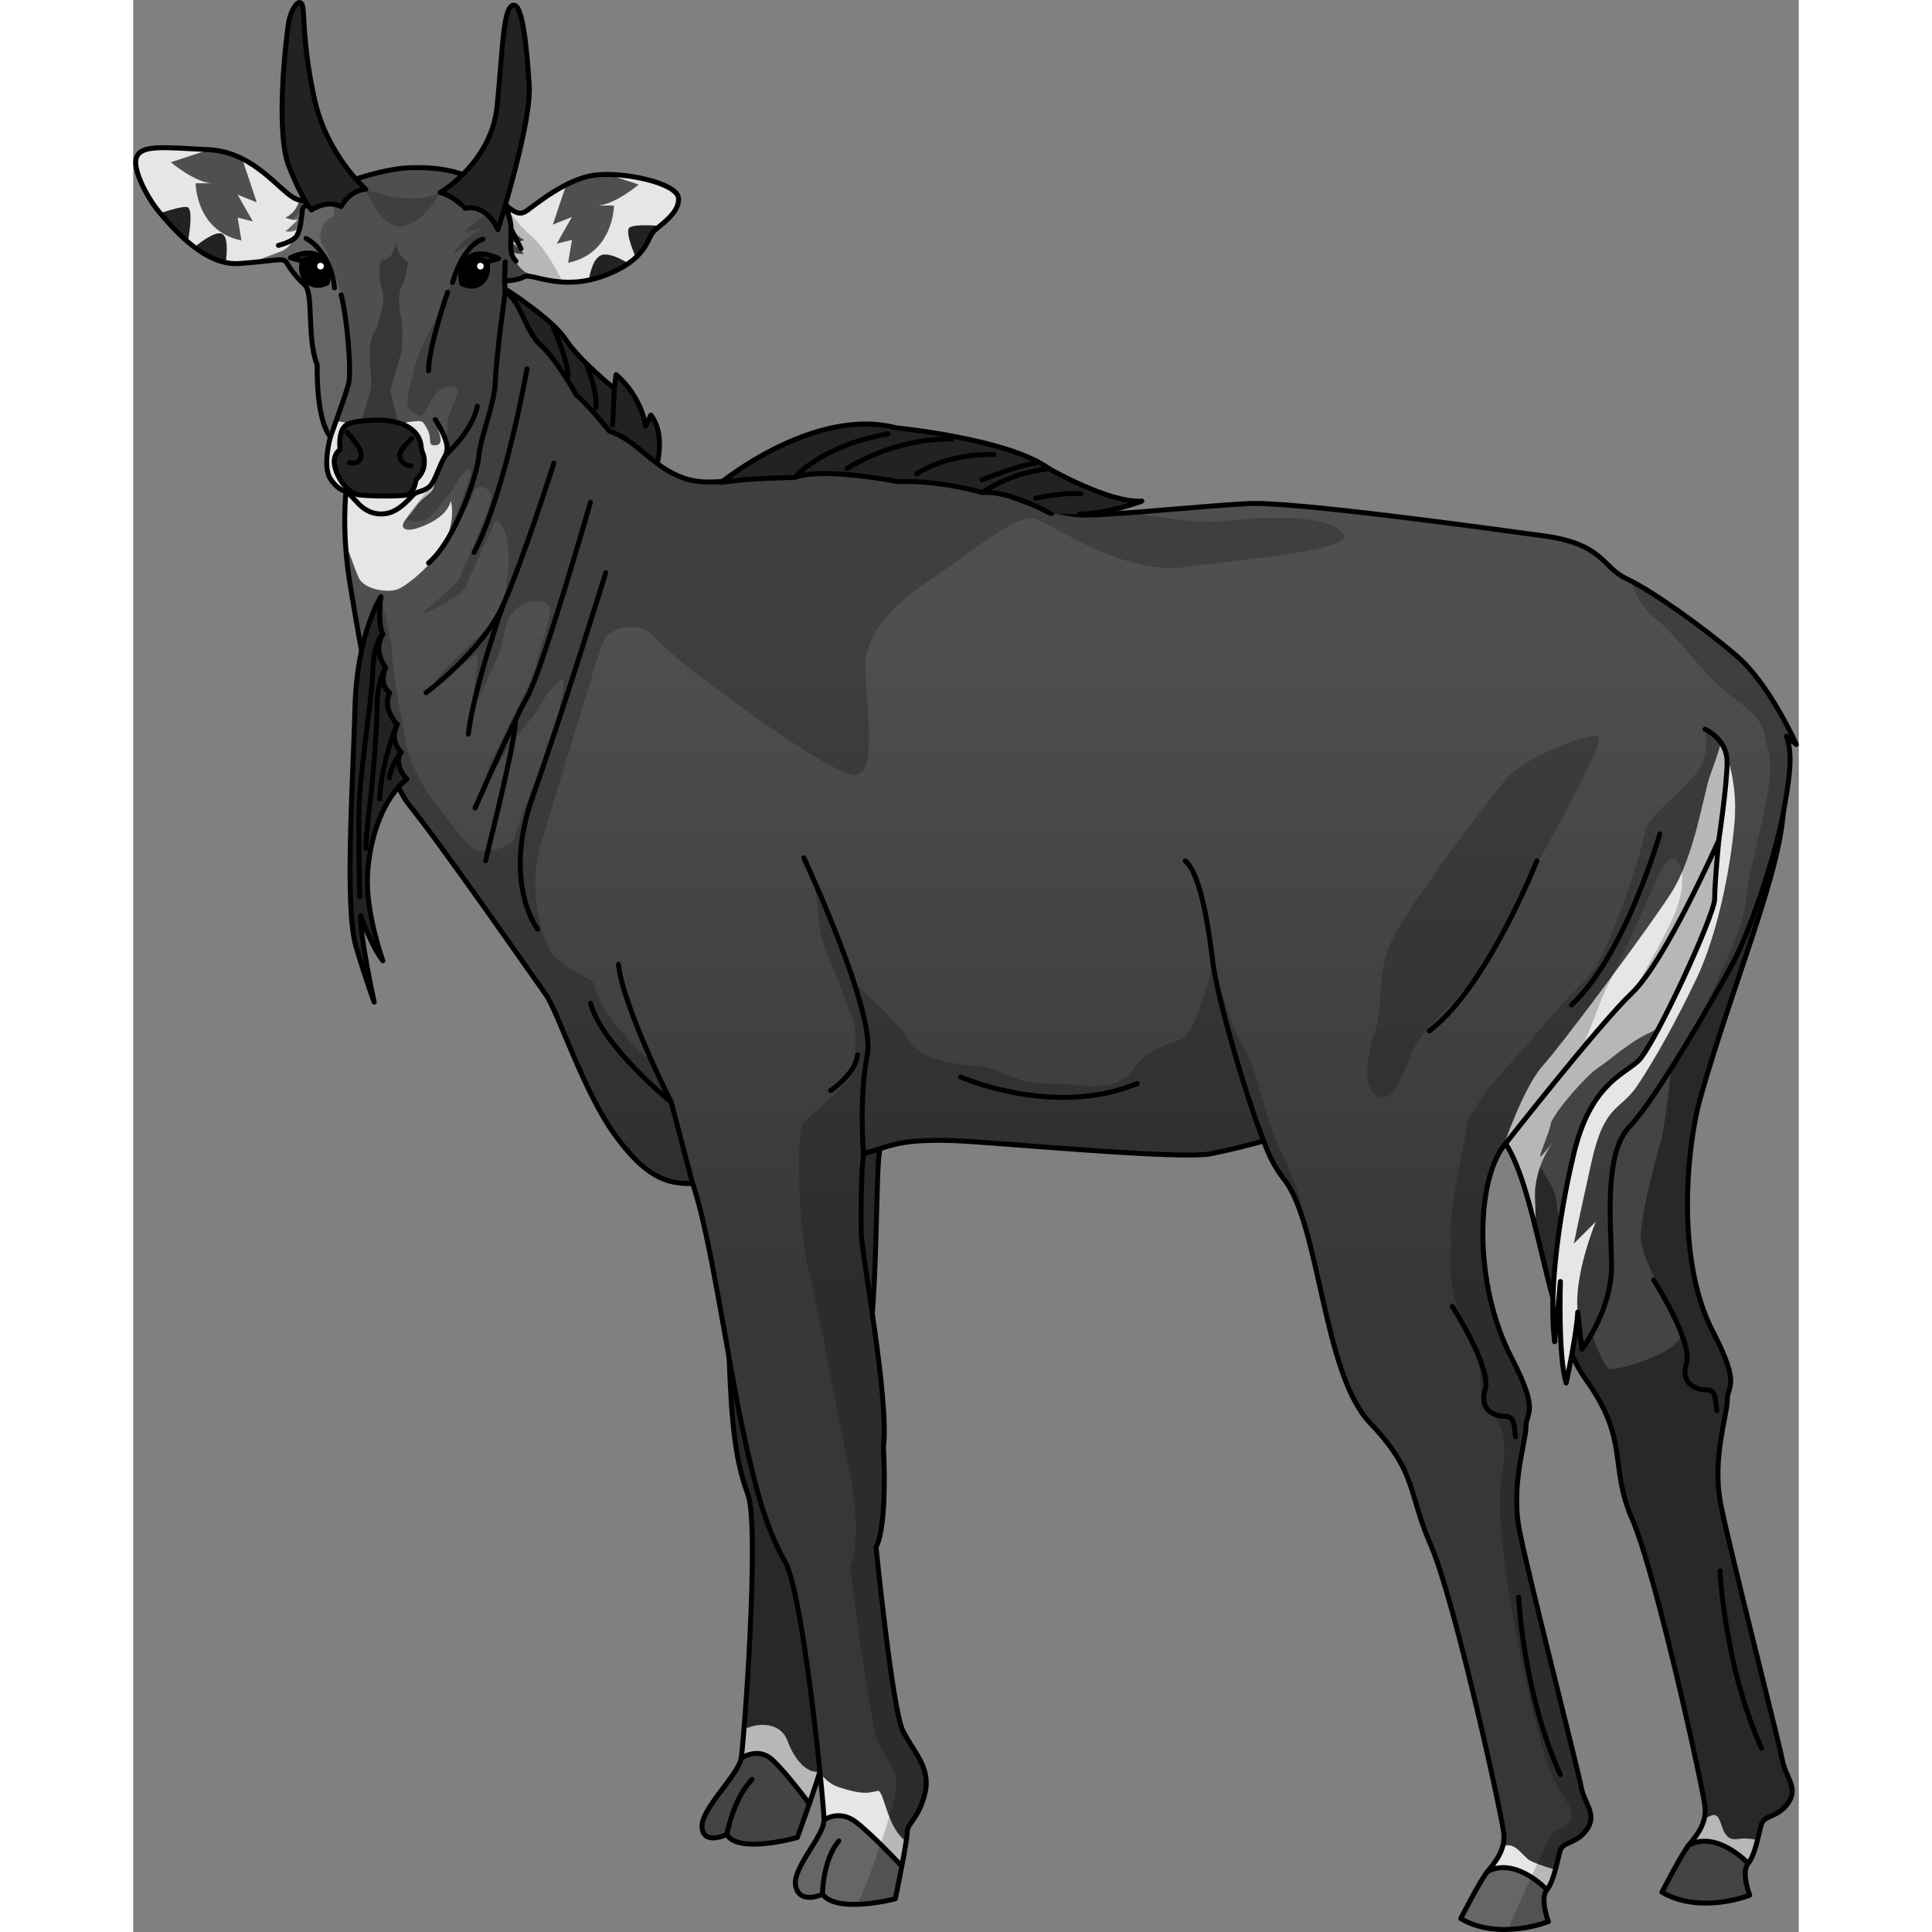 <?xml version="1.0" encoding="utf-8"?>
<!-- Created by: Science Figures, www.sciencefigures.org, Generator: Science Figures Editor -->
<svg version="1.1" id="Camada_1" xmlns="http://www.w3.org/2000/svg" xmlns:xlink="http://www.w3.org/1999/xlink" 
	 width="800px" height="800px" viewBox="0 0 334.963 388.532" enable-background="new 0 0 334.963 388.532"
	 xml:space="preserve">
<rect x="0" y="0" width="334.963" height="388.532" fill="#808080" stroke="none"/>
<g>
	<g>
		<path fill="#222222" stroke="#000000" stroke-linecap="round" stroke-linejoin="round" stroke-miterlimit="10" d="M104.972,94.757
			c0,0,2.446-7.05-0.874-11.28l-1.048,2.193c0,0-0.699-5.797-5.941-10.34l-0.349,2.82c0,0-7.165-5.797-9.786-9.87
			s-11.708-9.87-11.708-9.87l-3.844,2.82l19.572,26.947L104.972,94.757z"/>
		
			<line fill="none" stroke="#000000" stroke-linecap="round" stroke-linejoin="round" stroke-miterlimit="10" x1="96.759" y1="78.15" x2="96.409" y2="85.496"/>
		<path fill="none" stroke="#000000" stroke-linecap="round" stroke-linejoin="round" stroke-miterlimit="10" d="M91.167,73.263
			c0,0,2.097,4.893,1.922,8.737"/>
		<path fill="none" stroke="#000000" stroke-linecap="round" stroke-linejoin="round" stroke-miterlimit="10" d="M84.526,65.924
			c0,0,2.621,5.767,2.971,9.611"/>
	</g>
	<g>
		<path fill="#282828" d="M114.273,183.269c0,0,2.008,29.564,4.04,38.246c2.031,8.681,1.035,37.067,1.533,51.393
			s1.385,21.163,3.786,27.654c2.4,6.491-0.781,49.575-1.361,53.016c-0.58,3.442-8.117,10.157-7.873,13.891
			c0.245,3.735,4.998,1.446,4.998,1.446c2.238,4.001,14.164,0.616,14.164,0.616s4.341-11.942,4.657-13.819
			c0.316-1.877,2.812-2.869,4.877-8.214c2.065-5.345-0.915-8.395-2.223-12.729s1.116-37.739,1.116-37.739
			c3.129-4.746,4.94-20.682,4.94-20.682c2.856-10.038,2.362-39.949,3.1-44.329s2.554-16.888,5.654-23.192s3.464-30.934,3.464-30.934
			L114.273,183.269z"/>
		<path fill="#B7B7B7" d="M131.636,350.204c-1.275-3.57-5.1-3.825-7.904-2.805c-0.29,0.105-0.582,0.103-0.873,0.046
			c-0.255,3.206-0.473,5.451-0.588,6.133c-0.304,1.806-2.522,4.514-4.528,7.219l15.817,8.734c0,0,3.736-10.278,4.527-13.26
			C135.058,356.821,132.607,352.924,131.636,350.204z"/>
		<path fill="#444444" d="M135.968,362.758L135.968,362.758c0,0-4.819-6.574-7.612-9.004c-2.794-2.431-6.085-0.175-6.085-0.175l0,0
			c-0.58,3.442-8.117,10.157-7.873,13.891c0.245,3.735,4.998,1.446,4.998,1.446c2.238,4.001,14.164,0.616,14.164,0.616
			S134.776,366.186,135.968,362.758z"/>
		<path fill="none" stroke="#000000" stroke-linecap="round" stroke-linejoin="round" stroke-miterlimit="10" d="M114.273,183.269
			c0,0,2.008,29.564,4.04,38.246c2.031,8.681,1.035,37.067,1.533,51.393s1.385,21.163,3.786,27.654
			c2.4,6.491-0.781,49.575-1.361,53.016c-0.58,3.442-8.117,10.157-7.873,13.891c0.245,3.735,4.998,1.446,4.998,1.446
			c2.238,4.001,14.164,0.616,14.164,0.616s4.341-11.942,4.657-13.819c0.316-1.877,2.812-2.869,4.877-8.214
			c2.065-5.345-0.915-8.395-2.223-12.729s1.116-37.739,1.116-37.739c3.129-4.746,4.94-20.682,4.94-20.682
			c2.856-10.038,2.362-39.949,3.1-44.329s2.554-16.888,5.654-23.192s3.464-30.934,3.464-30.934L114.273,183.269z"/>
		<path fill="none" stroke="#000000" stroke-linecap="round" stroke-linejoin="round" stroke-miterlimit="10" d="M122.271,353.579
			c0,0,3.292-2.256,6.085,0.175c2.793,2.431,7.612,9.004,7.612,9.004"/>
		<path fill="none" stroke="#000000" stroke-linecap="round" stroke-linejoin="round" stroke-miterlimit="10" d="M119.396,368.916
			c0,0,1.18-7.007,5.07-11.085"/>
	</g>
	<g>
		<path fill="#282828" d="M259.659,186.448c5.678,12.193,6.765,31.461,15.448,42.266c7.312,9.1,8.866,37.387,16.983,48.646
			c8.923,12.377,4.601,17.202,9.383,28.175c4.782,10.973,14.346,54.562,14.645,57.915c0.299,3.353-1.793,5.791-3.288,7.62
			c-1.494,1.829-5.38,9.449-5.38,9.449c7.771,4.572,17.633,0.61,17.633,0.61s-1.793-4.572-0.299-6.401
			c1.494-1.829,2.092-6.096,2.69-7.925c0.598-1.829,3.288-1.219,5.38-4.267s-0.598-5.182-1.195-8.535s-10.609-42.394-12.402-51.539
			c-1.793-9.144,1.324-17.877,1.324-20.925c0-3.048,2.801-2.739-2.914-13.773c-7.681-14.833-5.043-37.979-2.549-46.822
			c6.333-22.452,15.823-44.633,16.691-57.29L259.659,186.448z"/>
		<path fill="#B7B7B7" d="M326.649,370.056c-1.244-0.331-2.618-0.422-4.039-0.219c-3.57,0.51-2.805-4.589-4.589-4.844
			c-0.377-0.054-1.131,0.27-2.083,0.81c-0.533,2.184-1.989,3.897-3.108,5.268c-1.495,1.829-5.38,9.449-5.38,9.449
			c7.771,4.572,17.633,0.61,17.633,0.61s-1.793-4.572-0.299-6.401C325.648,373.671,326.211,371.8,326.649,370.056z"/>
		<path fill="#444444" d="M312.829,371.07c-1.495,1.829-5.38,9.449-5.38,9.449c7.771,4.572,17.633,0.61,17.633,0.61
			s-1.793-4.572-0.299-6.401C324.784,374.728,318.508,368.022,312.829,371.07z"/>
		<path fill="#444444" d="M311.173,267.721c-1.58-3.477-7.27-13.908-7.902-17.701c-0.632-3.793,2.529-15.488,4.109-21.178
			c1.26-4.536,5.131-43.823,6.65-59.572l-6.422,2.029l-38.159,46.164c0,0,16.437,18.649,16.753,24.023
			c0.316,5.374,8.218,33.506,10.747,33.822C299.477,275.623,312.753,271.198,311.173,267.721z"/>
		<g>
			<path fill="#B7B7B7" d="M285.658,229.466c0.144-0.189,0.235-0.311,0.235-0.311S285.803,229.269,285.658,229.466z"/>
			<path fill="#B7B7B7" d="M315.096,193.794c2.98-4.967,5.364-21.654,5.364-21.654l-0.46-4.757l-11.551,3.65l-38.862,47.586
				c1.461,3.764,3.22,7.231,5.521,10.095c2.963,3.687,4.98,10.524,6.872,18.102c0.053-1.772,0.052-3.67-0.059-5.542
				c-0.342-5.815,2.843-10.589,3.738-11.808c-0.7,0.918-2.745,3.561-2.745,3.067c0-0.596,1.788-4.569,2.185-6.556
				s7.152-9.734,9.337-11.125c2.186-1.391,6.754-5.562,10.529-7.152C308.739,206.111,312.116,198.761,315.096,193.794z"/>
		</g>
		<path fill="none" stroke="#000000" stroke-linecap="round" stroke-linejoin="round" stroke-miterlimit="10" d="M259.659,186.448
			c5.678,12.193,6.765,31.461,15.448,42.266c7.312,9.1,8.866,37.387,16.983,48.646c8.923,12.377,4.601,17.202,9.383,28.175
			c4.782,10.973,14.346,54.562,14.645,57.915c0.299,3.353-1.793,5.791-3.288,7.62c-1.494,1.829-5.38,9.449-5.38,9.449
			c7.771,4.572,17.633,0.61,17.633,0.61s-1.793-4.572-0.299-6.401c1.494-1.829,2.092-6.096,2.69-7.925
			c0.598-1.829,3.288-1.219,5.38-4.267s-0.598-5.182-1.195-8.535s-10.609-42.394-12.402-51.539
			c-1.793-9.144,1.324-17.877,1.324-20.925c0-3.048,2.801-2.739-2.914-13.773c-7.681-14.833-5.043-37.979-2.549-46.822
			c6.333-22.452,15.823-44.633,16.691-57.29L259.659,186.448z"/>
		<path fill="none" stroke="#000000" stroke-linecap="round" stroke-linejoin="round" stroke-miterlimit="10" d="M305.758,257.4
			c0,0,7.933,12.406,6.611,16.721c-1.322,4.315,2.115,5.394,3.966,5.394c1.851,0,1.861,1.445,2.126,4.142"/>
		<path fill="none" stroke="#000000" stroke-linecap="round" stroke-linejoin="round" stroke-miterlimit="10" d="M319.106,315.899
			c0,0,0.897,19.203,8.368,35.663"/>
		<path fill="none" stroke="#000000" stroke-linecap="round" stroke-linejoin="round" stroke-miterlimit="10" d="M324.784,374.728
			c0,0-6.276-6.706-11.955-3.658"/>
	</g>
	<g>
		<g>
			<linearGradient id="SVGID_1_" gradientUnits="userSpaceOnUse" x1="167.481" y1="124.887" x2="167.481" y2="259.696">
				<stop  offset="0.004" style="stop-color:#4F4F4F"/>
				<stop  offset="1" style="stop-color:#373737"/>
			</linearGradient>
			<path fill="url(#SVGID_1_)" d="M334.463,149.717c0,0-5.309-12.111-12.111-17.917c-6.802-5.806-17.087-13.106-22.064-15.428
				c-4.977-2.323-4.479-6.968-16.755-8.627c-12.277-1.659-50.599-6.968-59.392-6.47c-8.793,0.498-20.24,1.659-26.212,1.991
				c-5.973,0.332-8.461,0.995-17.088-1.825c-8.626-2.82-24.885-11.779-39.483-8.958c-14.599,2.82-24.221,5.972-30.691,3.65
				c-6.47-2.323-9.125-7.465-14.931-9.456c0,0-3.816-4.811-6.636-7.3c0,0-3.981-7.134-7.133-9.954
				c-3.152-2.82-3.982-8.793-7.134-10.783l-0.166-2.157c0,0,2.488,0,3.981-0.829c1.493-0.83,7.3,2.986,15.926-0.166
				c8.627-3.152,8.792-7.465,9.954-8.793c1.161-1.327,5.309-3.65,5.143-6.802c-0.166-3.152-11.447-5.475-17.087-4.645
				c-5.641,0.829-11.779,5.972-13.438,7.134c-1.659,1.161-2.82,0-4.646-1.493c-1.825-1.493-5.475-7.797-19.244-7.134
				c-4.477,0.216-12.276,2.489-14.931,4.147s-4.313,3.318-7.465,2.157c-3.152-1.161-8.295-9.456-17.585-9.954
				c-9.29-0.498-13.604-0.995-14.599,1.493c-0.995,2.489,2.489,8.627,4.479,10.949s8.792,10.949,16.092,10.452
				c7.299-0.498,8.958-1.327,9.622-0.166c0.664,1.161,1.825,2.82,3.649,4.479c1.825,1.659,0.332,10.617,2.489,16.092
				c0,0-0.332,10.783,2.654,14.433c0,0-1.659,5.972,0,8.461c1.659,2.489,3.152,2.489,3.152,2.489s-0.995,7.963,0.83,18.912
				c1.825,10.949,5.972,36.995,11.945,44.295c5.972,7.3,24.885,34.507,27.373,37.991s7.465,19.244,13.77,28.037
				c6.112,8.524,10.511,10.182,15.762,9.973c3.454,9.698,7.133,35.653,9.993,49.067c2.988,14.021,5.081,20.727,8.667,27.128
				c3.586,6.401,7.771,48.465,7.771,51.818s-6.575,9.754-5.678,13.412c0.896,3.658,5.379,1.524,5.379,1.524
				c2.989,3.963,14.645,0.914,14.645,0.914s2.391-11.583,2.391-13.412c0-1.829,2.391-2.743,3.586-7.925
				c1.195-5.182-2.391-8.23-4.483-12.497c-2.092-4.267-5.379-36.883-5.379-36.883c2.391-4.572,1.494-20.118,1.494-20.118
				c1.196-9.754-4.483-39.016-4.483-43.284c0-2.983-0.143-9.834,0.483-15.773c0.999-0.244,1.786-0.459,2.277-0.628
				c4.313-1.493,7.3-2.157,14.931-1.991s46.286,3.982,52.755,2.654c4.387-0.9,8.387-1.951,10.511-2.535
				c1.012,2.863,2.298,5.449,4.013,7.583c7.312,9.1,7.803,39.038,17.367,49.096c9.564,10.059,7.48,13.725,12.262,24.698
				c4.782,10.973,14.346,54.562,14.645,57.915s-1.793,5.792-3.287,7.62c-1.495,1.829-5.38,9.449-5.38,9.449
				c7.771,4.572,17.633,0.61,17.633,0.61s-1.793-4.572-0.299-6.401c1.494-1.829,2.092-6.096,2.69-7.925
				c0.598-1.829,3.287-1.219,5.379-4.267s-0.598-5.182-1.195-8.535c-0.598-3.353-10.609-42.394-12.402-51.539
				c-1.793-9.144,1.324-17.877,1.324-20.925c0-3.048,2.8-2.739-2.914-13.773c-7.681-14.833-7.151-35.228-1.619-42.563
				c0,0,19.244-24.553,25.88-30.857c6.636-6.304,17.419-30.691,17.419-30.691s-0.829,8.461-0.829,11.779
				c0,3.318-12.277,29.862-15.429,32.682c-3.152,2.82-9.622,4.811-12.94,18.746c-3.318,13.936-4.977,28.7-3.816,37.659l1.161-12.111
				c0,0-0.498,15.097,1.162,20.406c0,0,2.157-9.954,2.323-14.267l0.829,7.465c0,0,6.138-7.963,5.973-17.088
				c-0.166-9.124-1.493-22.396,3.649-27.705c5.143-5.309,16.59-25.216,20.571-32.516c3.982-7.3,8.959-23.06,10.286-30.359
				c1.327-7.3,1.991-11.945,0.664-15.594L334.463,149.717z"/>
			<path fill="#E6E6E6" d="M286.005,376.001c-1.835-0.532-4.631-1.416-5.466-2.084c-1.275-1.02-2.55-3.06-4.334-2.805
				c-0.198,0.028-0.492,0.135-0.838,0.286c-0.586,2.045-1.947,3.673-3.017,4.982c-1.495,1.829-5.38,9.449-5.38,9.449
				c7.771,4.572,17.633,0.61,17.633,0.61s-1.793-4.572-0.299-6.401C285.064,379.108,285.591,377.549,286.005,376.001z"/>
			<path fill="#E6E6E6" d="M138.623,380.944c2.989,3.963,14.645,0.914,14.645,0.914s1.6-7.751,2.182-11.573
				c-3.878-2.587-4.449-10.347-5.711-10.137c-1.53,0.255-2.55,1.02-7.904-0.765c-1.563-0.521-2.771-1.592-3.708-2.838
				c0.5,4.948,0.796,8.573,0.796,9.463c0,3.353-6.575,9.754-5.678,13.412C134.141,383.077,138.623,380.944,138.623,380.944z"/>
			<path fill="#666666" d="M284.604,386.438c0,0-1.793-4.572-0.299-6.401l0,0c0,0-6.276-6.706-11.955-3.658c0,0,0,0,0,0
				c-1.495,1.829-5.38,9.449-5.38,9.449C274.741,390.401,284.604,386.438,284.604,386.438z"/>
			<path fill="#666666" d="M154.568,375.286c0,0-6.082-6.535-9.37-8.973c-3.287-2.438-6.276-0.305-6.276-0.305
				c0,3.353-6.575,9.754-5.678,13.412c0.896,3.658,5.379,1.524,5.379,1.524c2.989,3.963,14.645,0.914,14.645,0.914
				S153.938,378.612,154.568,375.286L154.568,375.286z"/>
			<path opacity="0.2" d="M46.795,38.067c0,0,8.915,3.602,14.931,0.664c0,0-3.132,6.018-7.515,6.78S46.795,38.067,46.795,38.067z"/>
			<path fill="#E6E6E6" d="M319.366,149.219c0,0-0.885,3.097-2.212,6.636c-1.327,3.539-3.097,16.369-7.963,23.889
				c-4.867,7.521-21.677,30.083-25.659,34.507c-3.981,4.424-7.963,16.258-7.963,16.258s19.244-24.553,25.88-30.857
				c6.636-6.304,17.419-30.691,17.419-30.691s-0.829,8.461-0.829,11.779c0,3.318-12.277,29.862-15.429,32.682
				c-3.152,2.82-9.622,4.811-12.94,18.746c-3.318,13.936-4.977,28.7-3.816,37.659l1.161-12.111c0,0-0.498,15.097,1.162,20.406
				c0,0,2.157-9.954,2.323-14.267c-0.829-7.465,3.649-18.193,3.649-18.193l-4.424,4.424c0,0,0.885-4.424,3.539-16.369
				s5.751-10.175,9.29-15.484c3.54-5.309,7.963-13.272,11.945-21.677s6.636-21.235,7.521-30.968
				C322.905,155.855,319.366,149.219,319.366,149.219z"/>
			<g>
				<path fill="#666666" d="M33.64,42.396c-0.028,0.013-0.057,0.027-0.088,0.042C33.58,42.424,33.611,42.409,33.64,42.396z"/>
				<path fill="#666666" d="M33.552,42.437c-0.14,0.067-0.271,0.129-0.398,0.19C33.299,42.558,33.434,42.494,33.552,42.437z"/>
				<path fill="#666666" d="M33.029,42.687c-0.21,0.1-0.408,0.194-0.581,0.276C32.645,42.869,32.843,42.775,33.029,42.687z"/>
				<path fill="#666666" d="M33.154,42.627c-0.042,0.02-0.083,0.039-0.125,0.06C33.069,42.667,33.112,42.647,33.154,42.627z"/>
				<path fill="#666666" d="M34.021,42.215c-0.021,0.01-0.038,0.018-0.058,0.028C33.998,42.226,34.021,42.215,34.021,42.215z"/>
				<path fill="#666666" d="M33.963,42.242c-0.036,0.017-0.088,0.042-0.154,0.073C33.861,42.291,33.909,42.268,33.963,42.242z"/>
				<path fill="#666666" d="M33.809,42.315c-0.057,0.027-0.113,0.054-0.169,0.08C33.703,42.366,33.76,42.339,33.809,42.315z"/>
				<path fill="#666666" d="M31.643,43.346c-0.183,0.087-0.324,0.154-0.428,0.204C31.329,43.495,31.474,43.426,31.643,43.346z"/>
				<path fill="#666666" d="M31.215,43.549c-0.116,0.055-0.195,0.093-0.225,0.107C31.019,43.643,31.093,43.608,31.215,43.549z"/>
				<path fill="#666666" d="M30.991,43.656C30.972,43.665,30.974,43.665,30.991,43.656L30.991,43.656z"/>
				<path fill="#666666" d="M38.224,49.459c-1.327-1.77-0.442-5.309,2.212-5.972c0,0,0.685-5.062-6.172-1.799l-9.217,10.984
					c4.126-0.427,5.295-0.763,5.823,0.161c0.664,1.161,1.825,2.82,3.649,4.479c1.825,1.659,0.332,10.617,2.489,16.092
					c0,0-0.332,10.783,2.654,14.433c0,0,2.986-8.129,3.649-10.618s-0.332-13.604-1.493-17.917
					C41.818,59.302,39.551,51.228,38.224,49.459z"/>
				<path fill="#666666" d="M32.098,43.13c-0.046,0.022-0.087,0.041-0.13,0.062C32.011,43.171,32.054,43.151,32.098,43.13z"/>
				<path fill="#666666" d="M32.448,42.963c-0.119,0.056-0.236,0.112-0.351,0.167C32.206,43.078,32.321,43.023,32.448,42.963z"/>
				<path fill="#666666" d="M31.968,43.191c-0.113,0.054-0.223,0.106-0.325,0.154C31.74,43.3,31.847,43.249,31.968,43.191z"/>
			</g>
			<path fill="#E6E6E6" d="M0.675,31.597c-0.995,2.489,2.489,8.627,4.479,10.949s8.792,10.949,16.092,10.452
				c0.892-0.061,1.698-0.127,2.43-0.193c2.517-0.921,5.056-1.861,6.142-2.295c2.488-0.995,3.483-4.645,3.483-4.645
				c-0.995,0.995-2.654,0.664-2.654,0.664l2.489-2.323c-1.162,0.166-2.537-0.446-2.537-0.446c1.486-0.637,2.499-2.096,2.786-3.532
				c-0.171-0.048-0.345-0.103-0.525-0.169c-2.302-0.848-5.674-5.491-10.939-8.133l2.921,8.764l-3.838-1.535l3.07,5.373l-3.07-0.768
				l0.768,4.605c-9.211-1.919-9.211-11.514-9.211-11.514h3.454c-3.454,0-8.443-4.222-8.443-4.222l7.703-2.525
				C5.984,29.606,1.671,29.109,0.675,31.597z"/>
			<g>
				<path fill="#222222" d="M12.308,49.7c1.912,1.436,4.063,2.629,6.316,3.099c0.283-2.225,0.391-4.899-0.564-5.663
					C16.96,46.256,14.173,48.193,12.308,49.7z"/>
				<path fill="#222222" d="M11.006,48.652c0.474-2.771,0.962-6.788-0.159-7.012c-0.854-0.171-3.236,0.508-5.416,1.233
					C6.493,44.129,8.474,46.504,11.006,48.652z"/>
			</g>
			<path fill="#E6E6E6" d="M78.644,48.239c0,0-1.376,0.612-2.538,0.446l2.489,2.323c0,0-1.659,0.332-2.654-0.664
				c0,0,0.995,3.65,3.484,4.645c0.635,0.254,1.769,0.682,3.104,1.177c2.821,0.609,6.932,1.189,12.045-0.679
				c8.627-3.152,8.792-7.465,9.954-8.793c1.161-1.327,5.309-3.65,5.143-6.802c-0.141-2.674-8.278-4.75-14.188-4.812l6.188,2.029
				c0,0-4.989,4.222-8.443,4.222h3.454c0,0,0,9.595-9.211,11.514l0.768-4.605l-3.07,0.768l3.07-5.373l-3.838,1.535l2.671-8.014
				c-3.66,1.86-6.81,4.444-7.927,5.226c-1.071,0.75-1.937,0.525-2.905-0.125C75.064,44.009,76.231,47.205,78.644,48.239z"/>
			<g>
				<path fill="#222222" d="M94.574,55.487c2.155-0.787,3.782-1.647,5.028-2.515c-1.744-1.062-3.875-2.066-5.285-1.714
					c-1.537,0.384-2.321,2.917-2.714,5.075C92.552,56.136,93.541,55.864,94.574,55.487z"/>
				<path fill="#222222" d="M104.528,46.694c0.311-0.355,0.837-0.783,1.435-1.277c-2.484-0.164-5.397-0.219-6.15,0.346
					c-0.793,0.595,0.246,3.592,1.266,6.021C103.444,49.59,103.789,47.538,104.528,46.694z"/>
			</g>
			<path fill="#E6E6E6" d="M63.053,108.242c1.787-4.519,0.826-7.498,0.826-7.498c-0.833,3.119-4.441,4.702-6.792,5.486
				s-3.918,0-1.997-2.135s1.825-2.807,4.068-4.498c2.091-1.577,0.909-2.303,2.631-6.689c1.722-4.386,0.783-6.008-0.262-6.792
				s1.526,3.049-0.522,3.396c-2.048,0.347-0.783-1.306-1.828-3.135s-0.784-1.829-3.396-1.567s-2.184,2.032-2.184,2.032l-8.129-0.829
				c0,0-4.316-1.987-5.1-0.942c-0.253,0.338-0.699,1.142-1.184,2.073c0.149,0.251,0.308,0.485,0.478,0.694c0,0-1.659,5.972,0,8.461
				c1.659,2.489,3.152,2.489,3.152,2.489s-0.497,4.023-0.135,10.266c1.097,3.07,2.197,6.08,2.653,7.105
				c1.045,2.351,5.747,3.135,7.837,2.351S61.266,112.761,63.053,108.242z"/>
			<path fill="#373737" d="M45.468,86.012c0,0,1.991-6.47,2.323-7.797c0.332-1.327-0.498-6.47-0.166-8.793
				c0.332-2.323,1.659-3.65,1.825-5.143c0.166-1.493,1.493-2.986,0.498-6.47s0-5.641,0-5.641s2.157,0.664,2.82-3.318
				c0,0,0.498,2.82,2.488,3.816c0,0-0.498,3.982-1.327,5.143c-0.829,1.161-0.332,4.977,0,6.47c0.332,1.493,0.166,4.313,0.166,5.475
				c0,1.161-2.488,8.461-2.323,8.959c0.166,0.498,1.825,8.129,1.825,8.129L45.468,86.012z"/>
			<g opacity="0.2">
				<path d="M66.537,46.694l4.147-0.829c0,0-4.811,1.991-6.304,5.143c0,0,3.484-1.991,4.313-2.157c0,0-2.488,2.655-3.483,5.309
					c-0.996,2.654-2.489,4.645-3.318,7.465c-0.829,2.82-3.815,7.466-4.645,10.12s-2.986,9.622-1.659,10.617s2.322,1.991,2.986,0.664
					c0.664-1.327,2.157-4.313,3.65-4.977s3.152-0.498,2.986,0.829c-0.166,1.327-1.991,4.645-1.991,6.138s-0.166,1.991-0.166,4.147
					s-1.825,6.138-2.986,8.129s-4.645,5.641-4.977,6.802c-0.332,1.161,3.65,0.995,4.811-0.332c1.162-1.327,4.147-4.811,4.811-6.138
					s2.654-4.147,3.152-3.152c0.498,0.995-4.811,13.77-4.811,13.77s5.143-7.465,5.475-9.29c0.332-1.825,3.484-0.995,3.484,0.83
					c0,1.825-5.807,15.263-6.47,16.59c-0.664,1.327-7.797,7.299-7.797,7.299s8.461-3.318,9.457-6.304
					c0.995-2.986,4.977-10.618,5.309-12.111c0.332-1.493,2.654,0.166,2.986,5.641c0.332,5.475-1.493,12.608-3.318,14.433
					c-1.825,1.825-8.461,8.129-9.954,9.788c-1.493,1.659-1.991,2.986-1.991,2.986s7.963-5.972,8.792-6.47
					s-1.327,12.442-1.327,12.442s5.807-11.945,6.304-13.935c0.498-1.991,0.664-5.475,2.986-7.631
					c2.323-2.157,5.641-1.991,6.636-0.664s-1.991,8.295-2.489,11.447c-0.498,3.152-8.792,18.746-9.456,20.571
					c-0.664,1.825-1.493,4.811-1.493,4.811s5.309-8.461,5.973-9.456c0.664-0.995,4.645-5.309,5.309-6.802
					c0.664-1.493,3.484-5.143,4.645-5.806c1.162-0.664-0.166,4.479-0.498,6.802c-0.332,2.323-8.627,23.226-8.958,25.051
					c-0.332,1.825-5.807,3.318-7.797,2.488s-6.304-7.299-8.295-9.622s-5.143-8.461-5.641-11.447
					c-0.498-2.986-2.986-15.594-2.82-17.917c0.166-2.323-2.28-11.982-2.28-11.982s-1.609,12.442-2.172,19.406
					c2.074,9.445,4.744,18.702,7.937,22.604c5.972,7.3,24.885,34.507,27.373,37.991s7.465,19.244,13.77,28.037
					c6.025,8.404,10.388,10.13,15.542,9.977c-1.183-4.883-3.149-13.084-3.265-14.124c-0.166-1.493-2.157-4.977-2.157-4.977
					l-2.488-5.309c0,0-10.286-8.295-11.945-16.258c0,0-5.641-2.654-7.963-5.309c-2.323-2.654-5.309-13.604-2.323-22.894
					s11.281-37.825,12.608-40.479c1.327-2.654,7.631-3.981,10.286-0.332c2.654,3.65,33.843,26.875,39.815,27.539
					c5.973,0.664,1.327-19.908,2.654-24.553c1.327-4.645,4.313-8.958,13.604-15.263c9.29-6.304,16.921-12.94,20.571-11.613
					c3.65,1.327,17.585,11.281,29.862,9.622c12.276-1.659,33.843-3.318,31.853-6.636c-1.991-3.318-12.277-3.982-23.89-2.655
					c-4.377,0.5-11.301-0.32-18.513-1.696c-1.119,0.083-2.154,0.153-3.053,0.203c-5.973,0.332-8.461,0.995-17.088-1.825
					c-8.626-2.82-24.885-11.779-39.483-8.958c-14.599,2.82-24.221,5.972-30.691,3.65c-6.47-2.323-9.125-7.465-14.931-9.456
					c0,0-3.816-4.811-6.636-7.3c0,0-3.981-7.134-7.133-9.954c-3.152-2.82-3.982-8.793-7.134-10.783l-0.166-2.157
					c0,0,2.488,0,3.981-0.829c0.953-0.53,3.67,0.828,7.749,1.063c-0.407-0.819-3.474-6.874-6.256-9.193
					c-2.986-2.488-5.641-6.636-5.641-6.636S68.03,44.703,66.537,46.694z"/>
				<path d="M231.108,232.168c-3.318-5.972-4.977-17.253-7.631-21.235c-2.654-3.982-6.313-17.135-6.313-17.135
					s-3.309,13.817-6.294,15.144c-2.986,1.327-6.304,1.327-9.954,6.304c-3.65,4.977-10.618,2.654-17.253,2.654
					s-9.29-3.318-14.931-3.65s-11.281-1.991-13.049-5.422c-1.3-2.523-7.444-8.268-10.606-11.134
					c-3.14-9.337-7.866-18.946-7.866-18.946s0.664,9.29,1.659,11.281c0.996,1.991,4.313,11.281,5.641,14.267s0.664,9.954,0,11.945
					c-0.664,1.991-8.958,8.295-9.954,9.954c-0.995,1.659-0.995,20.571,1.327,29.53c2.323,8.959,6.636,33.511,7.963,39.152
					s2.322,15.594,0.332,20.24c0,0,3.981,32.848,5.972,36.166c1.991,3.318,2.986,3.982,3.318,7.3
					c0.332,3.318-5.641,19.244-5.641,19.244l-2.141,5.137c3.805-0.12,7.582-1.106,7.582-1.106s2.391-11.583,2.391-13.412
					c0-1.829,2.391-2.743,3.586-7.925c1.195-5.182-2.391-8.23-4.483-12.497c-2.092-4.267-5.379-36.883-5.379-36.883
					c2.391-4.572,1.494-20.118,1.494-20.118c1.196-9.754-4.483-39.016-4.483-43.284c0-2.983-0.143-9.834,0.483-15.773
					c0.999-0.244,1.786-0.459,2.277-0.628c4.313-1.493,7.3-2.157,14.931-1.991s46.286,3.982,52.755,2.654
					c4.387-0.9,8.387-1.951,10.511-2.535c1.012,2.863,2.298,5.449,4.013,7.583c2.537,3.157,4.252,8.823,5.811,15.296
					C235.861,245.509,233.983,237.344,231.108,232.168z"/>
				<path d="M268.933,197.661c-2.554,3.143-9.622,9.622-11.281,12.94c-1.659,3.318-3.65,10.949-6.968,9.954
					c-3.318-0.995-2.986-6.968-0.995-12.94s0-11.945,3.982-19.576c3.982-7.631,18.581-26.544,22.23-31.189
					c3.65-4.645,15.926-8.958,18.581-8.958c2.654,0-12.276,25.88-14.267,29.53S273.246,192.353,268.933,197.661z"/>
				<g>
					<path d="M318.868,168.961c0,0-0.829,8.461-0.829,11.779L318.868,168.961z"/>
					<path d="M316.098,146.65c0,0,1.415,5.121-2.041,9.205c-3.65,4.313-9.622,8.627-9.954,11.281
						c-0.332,2.654-7.3,25.548-11.945,29.862c-4.645,4.313-11.281,12.608-15.595,17.253c-4.313,4.645-7.963,9.954-8.294,11.945
						c-1.06,6.355-3.65,17.253-3.318,21.899c0.332,4.645-1.327,10.949,3.318,19.244c4.645,8.295,0.995,13.936,4.313,16.59
						c3.318,2.654,3.65,6.636,2.654,12.608c-0.995,5.972,0.332,16.59,0.996,20.903c0.664,4.313,5.756,35.863,10.949,43.134
						c5.193,7.271-0.664,5.972-2.323,8.958c-1.128,2.031-5.63,12.191-8.397,18.487c4.553-0.141,8.142-1.58,8.142-1.58
						s-1.793-4.572-0.299-6.401c1.494-1.829,2.092-6.096,2.69-7.925c0.598-1.829,3.287-1.219,5.379-4.267s-0.598-5.182-1.195-8.535
						c-0.598-3.353-10.609-42.394-12.402-51.539c-1.793-9.144,1.324-17.877,1.324-20.925c0-3.048,2.8-2.739-2.914-13.773
						c-7.681-14.833-7.151-35.228-1.619-42.563c0,0,8.265-10.545,15.83-19.588c1.462-3.719,3.201-8.156,3.746-9.61
						c0.996-2.655,8.295-17.254,9.954-21.567s3.318-7.631,4.977-6.968c1.659,0.664,2.323,5.641-0.332,11.613
						c-2.654,5.972-8.294,15.263-8.294,15.263l2.091-2.383c6.585-8.539,15.328-28.308,15.328-28.308s1.674-11.104,1.674-15.741
						S316.098,146.65,316.098,146.65z"/>
				</g>
				<path d="M322.352,131.8c-6.802-5.806-17.087-13.106-22.064-15.428c2.157,1.327,1.161,4.313,6.138,8.295
					c4.977,3.981,8.958,10.949,15.263,15.594s5.972,5.309,7.3,11.613c1.327,6.304-4.313,22.894-4.646,29.198
					c-0.32,6.08-9.278,23.264-10.808,26.861c3.301-5.522,6.309-10.843,7.988-13.921c3.982-7.3,8.959-23.06,10.286-30.359
					c1.327-7.3,1.991-11.945,0.664-15.594l1.991,1.659C334.463,149.717,329.154,137.606,322.352,131.8z"/>
			</g>
			<path fill="none" stroke="#000000" stroke-linecap="round" stroke-linejoin="round" stroke-miterlimit="10" d="M334.463,149.717
				c0,0-5.309-12.111-12.111-17.917c-6.802-5.806-17.087-13.106-22.064-15.428c-4.977-2.323-4.479-6.968-16.755-8.627
				c-12.277-1.659-50.599-6.968-59.392-6.47c-8.793,0.498-20.24,1.659-26.212,1.991c-5.973,0.332-8.461,0.995-17.088-1.825
				c-8.626-2.82-24.885-11.779-39.483-8.958c-14.599,2.82-24.221,5.972-30.691,3.65c-6.47-2.323-9.125-7.465-14.931-9.456
				c0,0-3.816-4.811-6.636-7.3c0,0-3.981-7.134-7.133-9.954c-3.152-2.82-3.982-8.793-7.134-10.783l-0.166-2.157
				c0,0,2.488,0,3.981-0.829c1.493-0.83,7.3,2.986,15.926-0.166c8.627-3.152,8.792-7.465,9.954-8.793
				c1.161-1.327,5.309-3.65,5.143-6.802c-0.166-3.152-11.447-5.475-17.087-4.645c-5.641,0.829-11.779,5.972-13.438,7.134
				c-1.659,1.161-2.82,0-4.646-1.493c-1.825-1.493-5.475-7.797-19.244-7.134c-4.477,0.216-12.276,2.489-14.931,4.147
				s-4.313,3.318-7.465,2.157c-3.152-1.161-8.295-9.456-17.585-9.954c-9.29-0.498-13.604-0.995-14.599,1.493
				c-0.995,2.489,2.489,8.627,4.479,10.949s8.792,10.949,16.092,10.452c7.299-0.498,8.958-1.327,9.622-0.166
				c0.664,1.161,1.825,2.82,3.649,4.479c1.825,1.659,0.332,10.617,2.489,16.092c0,0-0.332,10.783,2.654,14.433
				c0,0-1.659,5.972,0,8.461c1.659,2.489,3.152,2.489,3.152,2.489s-0.995,7.963,0.83,18.912
				c1.825,10.949,5.972,36.995,11.945,44.295c5.972,7.3,24.885,34.507,27.373,37.991s7.465,19.244,13.77,28.037
				c6.112,8.524,10.511,10.182,15.762,9.973c3.454,9.698,7.133,35.653,9.993,49.067c2.988,14.021,5.081,20.727,8.667,27.128
				c3.586,6.401,7.771,48.465,7.771,51.818s-6.575,9.754-5.678,13.412c0.896,3.658,5.379,1.524,5.379,1.524
				c2.989,3.963,14.645,0.914,14.645,0.914s2.391-11.583,2.391-13.412c0-1.829,2.391-2.743,3.586-7.925
				c1.195-5.182-2.391-8.23-4.483-12.497c-2.092-4.267-5.379-36.883-5.379-36.883c2.391-4.572,1.494-20.118,1.494-20.118
				c1.196-9.754-4.483-39.016-4.483-43.284c0-2.983-0.143-9.834,0.483-15.773c0.999-0.244,1.786-0.459,2.277-0.628
				c4.313-1.493,7.3-2.157,14.931-1.991s46.286,3.982,52.755,2.654c4.387-0.9,8.387-1.951,10.511-2.535
				c1.012,2.863,2.298,5.449,4.013,7.583c7.312,9.1,7.803,39.038,17.367,49.096c9.564,10.059,7.48,13.725,12.262,24.698
				c4.782,10.973,14.346,54.562,14.645,57.915s-1.793,5.792-3.287,7.62c-1.495,1.829-5.38,9.449-5.38,9.449
				c7.771,4.572,17.633,0.61,17.633,0.61s-1.793-4.572-0.299-6.401c1.494-1.829,2.092-6.096,2.69-7.925
				c0.598-1.829,3.287-1.219,5.379-4.267s-0.598-5.182-1.195-8.535c-0.598-3.353-10.609-42.394-12.402-51.539
				c-1.793-9.144,1.324-17.877,1.324-20.925c0-3.048,2.8-2.739-2.914-13.773c-7.681-14.833-7.151-35.228-1.619-42.563
				c0,0,19.244-24.553,25.88-30.857c6.636-6.304,17.419-30.691,17.419-30.691s-0.829,8.461-0.829,11.779
				c0,3.318-12.277,29.862-15.429,32.682c-3.152,2.82-9.622,4.811-12.94,18.746c-3.318,13.936-4.977,28.7-3.816,37.659l1.161-12.111
				c0,0-0.498,15.097,1.162,20.406c0,0,2.157-9.954,2.323-14.267l0.829,7.465c0,0,6.138-7.963,5.973-17.088
				c-0.166-9.124-1.493-22.396,3.649-27.705c5.143-5.309,16.59-25.216,20.571-32.516c3.982-7.3,8.959-23.06,10.286-30.359
				c1.327-7.3,1.991-11.945,0.664-15.594L334.463,149.717z"/>
			<g>
				<path fill="none" stroke="#000000" stroke-linecap="round" stroke-linejoin="round" stroke-miterlimit="10" d="M138.922,366.008
					c0,0,2.989-2.134,6.276,0.305c3.288,2.439,9.37,8.973,9.37,8.973"/>
				<path fill="none" stroke="#000000" stroke-linecap="round" stroke-linejoin="round" stroke-miterlimit="10" d="M138.623,380.944
					c0,0,0-6.827,3.288-10.729"/>
			</g>
			<path fill="none" stroke="#000000" stroke-linecap="round" stroke-linejoin="round" stroke-miterlimit="10" d="M265.279,262.709
				c0,0,7.933,12.406,6.611,16.721c-1.322,4.315,2.115,5.394,3.966,5.394c1.851,0,1.861,1.445,2.126,4.142"/>
			<path fill="none" stroke="#000000" stroke-linecap="round" stroke-linejoin="round" stroke-miterlimit="10" d="M278.626,321.208
				c0,0,0.897,19.203,8.368,35.663"/>
			<path fill="none" stroke="#000000" stroke-linecap="round" stroke-linejoin="round" stroke-miterlimit="10" d="M284.305,380.037
				c0,0-6.276-6.706-11.955-3.658"/>
		</g>
		<path fill="none" stroke="#000000" stroke-linecap="round" stroke-linejoin="round" stroke-miterlimit="10" d="M146.877,231.967
			c0,0-0.972-11.16,0.761-19.826c1.733-8.666-12.782-39.646-12.782-39.646"/>
		<path fill="none" stroke="#000000" stroke-linecap="round" stroke-linejoin="round" stroke-miterlimit="10" d="M112.492,237.994
			l-4.284-16.32c0,0-9.749-19.281-10.616-27.731"/>
		<path fill="none" stroke="#000000" stroke-linecap="round" stroke-linejoin="round" stroke-miterlimit="10" d="M108.208,221.674
			c0,0-13.865-11.266-16.248-19.931"/>
		<path fill="none" stroke="#000000" stroke-linecap="round" stroke-linejoin="round" stroke-miterlimit="10" d="M227.352,229.467
			c-4.005-10.162-9.416-29.485-10.189-35.669c-0.773-6.183-2.319-17.971-5.604-20.676"/>
		<path fill="none" stroke="#000000" stroke-linecap="round" stroke-linejoin="round" stroke-miterlimit="10" d="M318.868,168.961
			c0,0,1.674-11.104,1.674-15.741s-4.444-6.57-4.444-6.57"/>
		<path fill="none" stroke="#000000" stroke-linecap="round" stroke-linejoin="round" stroke-miterlimit="10" d="M307.016,167.712
			c0,0-6.956,24.347-17.777,34.395"/>
		<path fill="none" stroke="#000000" stroke-linecap="round" stroke-linejoin="round" stroke-miterlimit="10" d="M282.282,173.122
			c0,0-10.048,25.507-21.642,34.202"/>
		<path fill="none" stroke="#000000" stroke-linecap="round" stroke-linejoin="round" stroke-miterlimit="10" d="M140.256,219.305
			c0,0,5.024-3.285,5.41-7.15"/>
		<path fill="none" stroke="#000000" stroke-linecap="round" stroke-linejoin="round" stroke-miterlimit="10" d="M81.321,186.842
			c0,0-7.15-9.275-0.966-26.666c6.183-17.391,14.686-45.023,14.686-45.023"/>
		<path fill="none" stroke="#000000" stroke-linecap="round" stroke-linejoin="round" stroke-miterlimit="10" d="M70.886,173.122
			c0-0.58,5.99-23.574,5.99-28.212"/>
		<path fill="none" stroke="#000000" stroke-linecap="round" stroke-linejoin="round" stroke-miterlimit="10" d="M68.76,162.495
			c0,0,7.343-16.811,10.435-22.222c3.092-5.411,12.753-39.226,12.753-39.226"/>
		<path fill="none" stroke="#000000" stroke-linecap="round" stroke-linejoin="round" stroke-miterlimit="10" d="M58.906,139.307
			c0,0,11.401-8.502,15.459-17.584c4.058-9.082,10.241-28.598,10.241-28.598"/>
		<path fill="none" stroke="#000000" stroke-linecap="round" stroke-linejoin="round" stroke-miterlimit="10" d="M74.364,121.723
			c0,0-5.99,17.004-6.956,25.893"/>
		<path fill="none" stroke="#000000" stroke-linecap="round" stroke-linejoin="round" stroke-miterlimit="10" d="M79.195,74.188
			c0,0-4.251,24.541-10.628,36.907"/>
		<path fill="none" stroke="#000000" stroke-linecap="round" stroke-linejoin="round" stroke-miterlimit="10" d="M42.813,98.786
			c0,0,0.995,0.829,2.157,2.157c1.161,1.327,3.152,2.82,5.972,2.323s4.977-3.484,5.641-3.982c0.664-0.498,2.488-0.498,3.484-1.991
			c0.995-1.493,1.991-4.977,2.986-5.972c0.995-0.995,5.309-5.143,6.138-9.622"/>
		<path fill="none" stroke="#000000" stroke-linecap="round" stroke-linejoin="round" stroke-miterlimit="10" d="M74.832,58.639
			c0,0-1.825,12.94-1.991,17.917s-2.986,11.115-3.318,15.097c-0.332,3.982-4.811,17.088-10.12,21.567"/>
		<path fill="none" stroke="#000000" stroke-linecap="round" stroke-linejoin="round" stroke-miterlimit="10" d="M39.661,87.837
			c0,0,2.986-8.129,3.65-10.618c0.664-2.488-0.332-13.604-1.493-17.917"/>
		<path fill="none" stroke="#000000" stroke-linecap="round" stroke-linejoin="round" stroke-miterlimit="10" d="M63.219,58.805
			c0,0-3.816,10.949-3.816,15.76"/>
		<path fill="none" stroke="#000000" stroke-linecap="round" stroke-linejoin="round" stroke-miterlimit="10" d="M60.73,84.353
			c0,0,3.152,4.645,2.323,6.968"/>
		<path fill="none" stroke="#000000" stroke-linecap="round" stroke-linejoin="round" stroke-miterlimit="10" d="M40.325,37.901
			c-0.664,0.332-6.138,2.986-6.304,4.313s-0.332,4.645-1.493,5.641c-1.161,0.995-3.318,1.493-3.318,1.493"/>
		<path fill="none" stroke="#000000" stroke-linecap="round" stroke-linejoin="round" stroke-miterlimit="10" d="M74.5,40.888
			c0,0,1.493,2.654,1.493,5.143c0,2.488-0.498,5.143,0.995,6.47"/>
		
			<line fill="none" stroke="#000000" stroke-linecap="round" stroke-linejoin="round" stroke-miterlimit="10" x1="75.993" y1="46.03" x2="77.984" y2="50.012"/>
		
			<line fill="none" stroke="#000000" stroke-linecap="round" stroke-linejoin="round" stroke-miterlimit="10" x1="74.666" y1="56.482" x2="74.832" y2="52.666"/>
		<path fill="none" stroke="#000000" stroke-linecap="round" stroke-linejoin="round" stroke-miterlimit="10" d="M166.408,216.574
			c0,0,18.581,8.295,35.502,1.327"/>
	</g>
	<g>
		<path fill="#222222" stroke="#000000" stroke-linecap="round" stroke-linejoin="round" stroke-miterlimit="10" d="M50.389,84.521
			c0,0-6.265-0.251-7.768,1.128c-1.504,1.378-1.002,4.761-1.002,4.761s-1.504,0.877-1.128,3.132
			c0.376,2.255,2.506,5.764,5.137,6.014c2.631,0.251,7.589,0.273,9.272,0c1.683-0.273,2.005-3.132,2.005-3.132
			s1.504-1.128,1.629-3.132c0.125-2.005-0.501-2.005-0.626-3.508C57.782,88.28,56.779,85.022,50.389,84.521z"/>
		<path fill="none" stroke="#000000" stroke-linecap="round" stroke-linejoin="round" stroke-miterlimit="10" d="M42.997,86.902
			c0,0,1.629,1.754,2.506,3.383c0.877,1.629,0,3.258-2.005,2.757"/>
		<path fill="none" stroke="#000000" stroke-linecap="round" stroke-linejoin="round" stroke-miterlimit="10" d="M56.028,88.155
			c0,0-2.005,1.879-2.381,3.007c-0.376,1.128,0.877,2.631,2.255,2.506"/>
	</g>
	<g>
		<path stroke="#000000" stroke-linecap="round" stroke-linejoin="round" stroke-miterlimit="10" d="M34.021,52.5
			c0,0-0.31,1.085-0.067,2.236c0.366,1.728,2.254,3.552,5.044,2.16c0,0,0.49-2.706-1.013-4.346
			C36.482,50.911,34.475,51.835,34.021,52.5z"/>
		<path fill="none" stroke="#000000" stroke-linecap="round" stroke-linejoin="round" stroke-miterlimit="10" d="M34.767,47.938
			c0,0,4.894,2.323,5.723,9.954"/>
		<path fill="#222222" stroke="#000000" stroke-linecap="round" stroke-linejoin="round" stroke-miterlimit="10" d="M37.754,51.754
			c-2.24-1.991-6.139,0.083-6.139,0.083l2.406,0.664c0,0,1.493-1.161,2.986-0.249c1.493,0.912,2.074,3.069,1.991,4.645
			C38.998,56.897,39.993,53.745,37.754,51.754z"/>
		<circle fill="#FFFFFF" cx="37.673" cy="53.525" r="0.663"/>
	</g>
	<g>
		<path stroke="#000000" stroke-linecap="round" stroke-linejoin="round" stroke-miterlimit="10" d="M71.099,52.666
			c0,0,0.31,1.085,0.067,2.236c-0.366,1.728-2.254,3.552-5.044,2.16c0,0-0.49-2.706,1.013-4.346
			C68.638,51.077,70.645,52.001,71.099,52.666z"/>
		<circle fill="#FFFFFF" cx="69.827" cy="53.525" r="0.663"/>
		<path fill="none" stroke="#000000" stroke-linecap="round" stroke-linejoin="round" stroke-miterlimit="10" d="M70.353,48.104
			c0,0-3.733,0.664-6.138,8.71"/>
		<path fill="#222222" stroke="#000000" stroke-linecap="round" stroke-linejoin="round" stroke-miterlimit="10" d="M67.366,51.92
			c2.24-1.991,6.139,0.083,6.139,0.083l-2.406,0.664c0,0-1.493-1.161-2.986-0.249c-1.493,0.912-2.074,3.069-1.991,4.645
			C66.122,57.063,65.127,53.91,67.366,51.92z"/>
	</g>
	<g>
		<path fill="#222222" stroke="#000000" stroke-linecap="round" stroke-linejoin="round" stroke-miterlimit="10" d="M49.824,119.984
			c0,0-4.831,7.536-5.217,22.222c-0.386,14.686-2.126,40.386,0.193,48.115c2.319,7.729,3.671,11.207,3.671,11.207
			s-2.898-13.14-2.705-17.391c0,0,1.932,5.797,4.444,9.082c0,0-3.478-9.662-3.092-17.198c0.386-7.536,3.092-15.459,7.923-19.323
			c0,0-2.898-3.092-1.159-5.411c0,0-2.512-2.512-0.773-5.604c0,0-3.092-3.092-1.546-6.377c0,0-2.319-1.546-0.773-5.024
			c0,0-2.705-3.285-0.58-6.763C50.21,127.52,49.051,125.587,49.824,119.984z"/>
		<path fill="none" stroke="#000000" stroke-linecap="round" stroke-linejoin="round" stroke-miterlimit="10" d="M50.21,127.52
			c0,0-1.856,1.488-2.031,7.604c-0.175,6.116-2.796,20.62-2.796,29.357c0,8.737,0.175,15.902,0.175,15.902"/>
		<path fill="none" stroke="#000000" stroke-linecap="round" stroke-linejoin="round" stroke-miterlimit="10" d="M50.79,134.283
			c0,0-1.737,2.588-1.737,7.656s-1.048,16.95-1.573,20.795c-0.524,3.844-0.699,7.864-0.699,7.864"/>
		<path fill="none" stroke="#000000" stroke-linecap="round" stroke-linejoin="round" stroke-miterlimit="10" d="M53.109,145.683
			c0,0-3.182,7.264-3.531,14.953"/>
		<path fill="none" stroke="#000000" stroke-linecap="round" stroke-linejoin="round" stroke-miterlimit="10" d="M53.882,151.287
			c0,0-2.033,2.534-2.382,5.156"/>
	</g>
	<path fill="#222222" stroke="#000000" stroke-linecap="round" stroke-linejoin="round" stroke-miterlimit="10" d="M61.726,38.731
		c0,0,10.286-5.972,11.447-17.253c1.161-11.281,1.161-19.742,3.152-20.405s2.82,8.461,3.318,16.092
		c0.498,7.631-6.304,29.032-6.304,29.032s-1.991-5.143-6.636-4.313C66.703,41.883,64.546,39.394,61.726,38.731z"/>
	<path fill="#222222" stroke="#000000" stroke-linecap="round" stroke-linejoin="round" stroke-miterlimit="10" d="M46.795,38.067
		c0,0-7.797-6.802-10.286-17.917C34.021,9.035,34.518,2.731,34.021,1.072S31.698,1.57,31.2,4.888
		c-0.498,3.318-2.654,21.733,0.166,28.7s4.479,8.627,4.479,8.627s3.152-2.157,5.972-0.664
		C41.818,41.551,43.477,38.233,46.795,38.067z"/>
	<g>
		<path fill="#222222" stroke="#000000" stroke-linecap="round" stroke-linejoin="round" stroke-miterlimit="10" d="M118.252,97.029
			c0,0,18.737-15.314,35.202-10.982c0,0,22.53,2.166,30.762,8.232c0,0,12.132,6.932,18.631,6.499c0,0-6.932,2.6-12.565,2.6
			s-5.632,0-5.632,0s-8.232-4.766-13.865-4.333c0,0-9.099-2.6-16.897-2.166c0,0-15.164-3.033-20.797-0.867
			C133.09,96.012,123.018,96.162,118.252,97.029z"/>
		<path fill="none" stroke="#000000" stroke-linecap="round" stroke-linejoin="round" stroke-miterlimit="10" d="M133.09,96.012
			c0,0,5.083-6.323,18.713-8.769"/>
		<path fill="none" stroke="#000000" stroke-linecap="round" stroke-linejoin="round" stroke-miterlimit="10" d="M143.591,94.233
			c0,0,9.087-6.116,20.97-5.941"/>
		<path fill="none" stroke="#000000" stroke-linecap="round" stroke-linejoin="round" stroke-miterlimit="10" d="M157.57,95.282
			c0,0,6.116-4.194,15.552-3.844"/>
		<path fill="none" stroke="#000000" stroke-linecap="round" stroke-linejoin="round" stroke-miterlimit="10" d="M170.785,99.045
			c0,0,5.477-4.021,13.431-4.766"/>
		<path fill="none" stroke="#000000" stroke-linecap="round" stroke-linejoin="round" stroke-miterlimit="10" d="M170.676,96.505
			c0,0,7.339-2.971,10.66-3.32"/>
		<path fill="none" stroke="#000000" stroke-linecap="round" stroke-linejoin="round" stroke-miterlimit="10" d="M181.511,100.174
			c0,0,5.767-1.223,9.087-0.874"/>
	</g>
</g>
</svg>